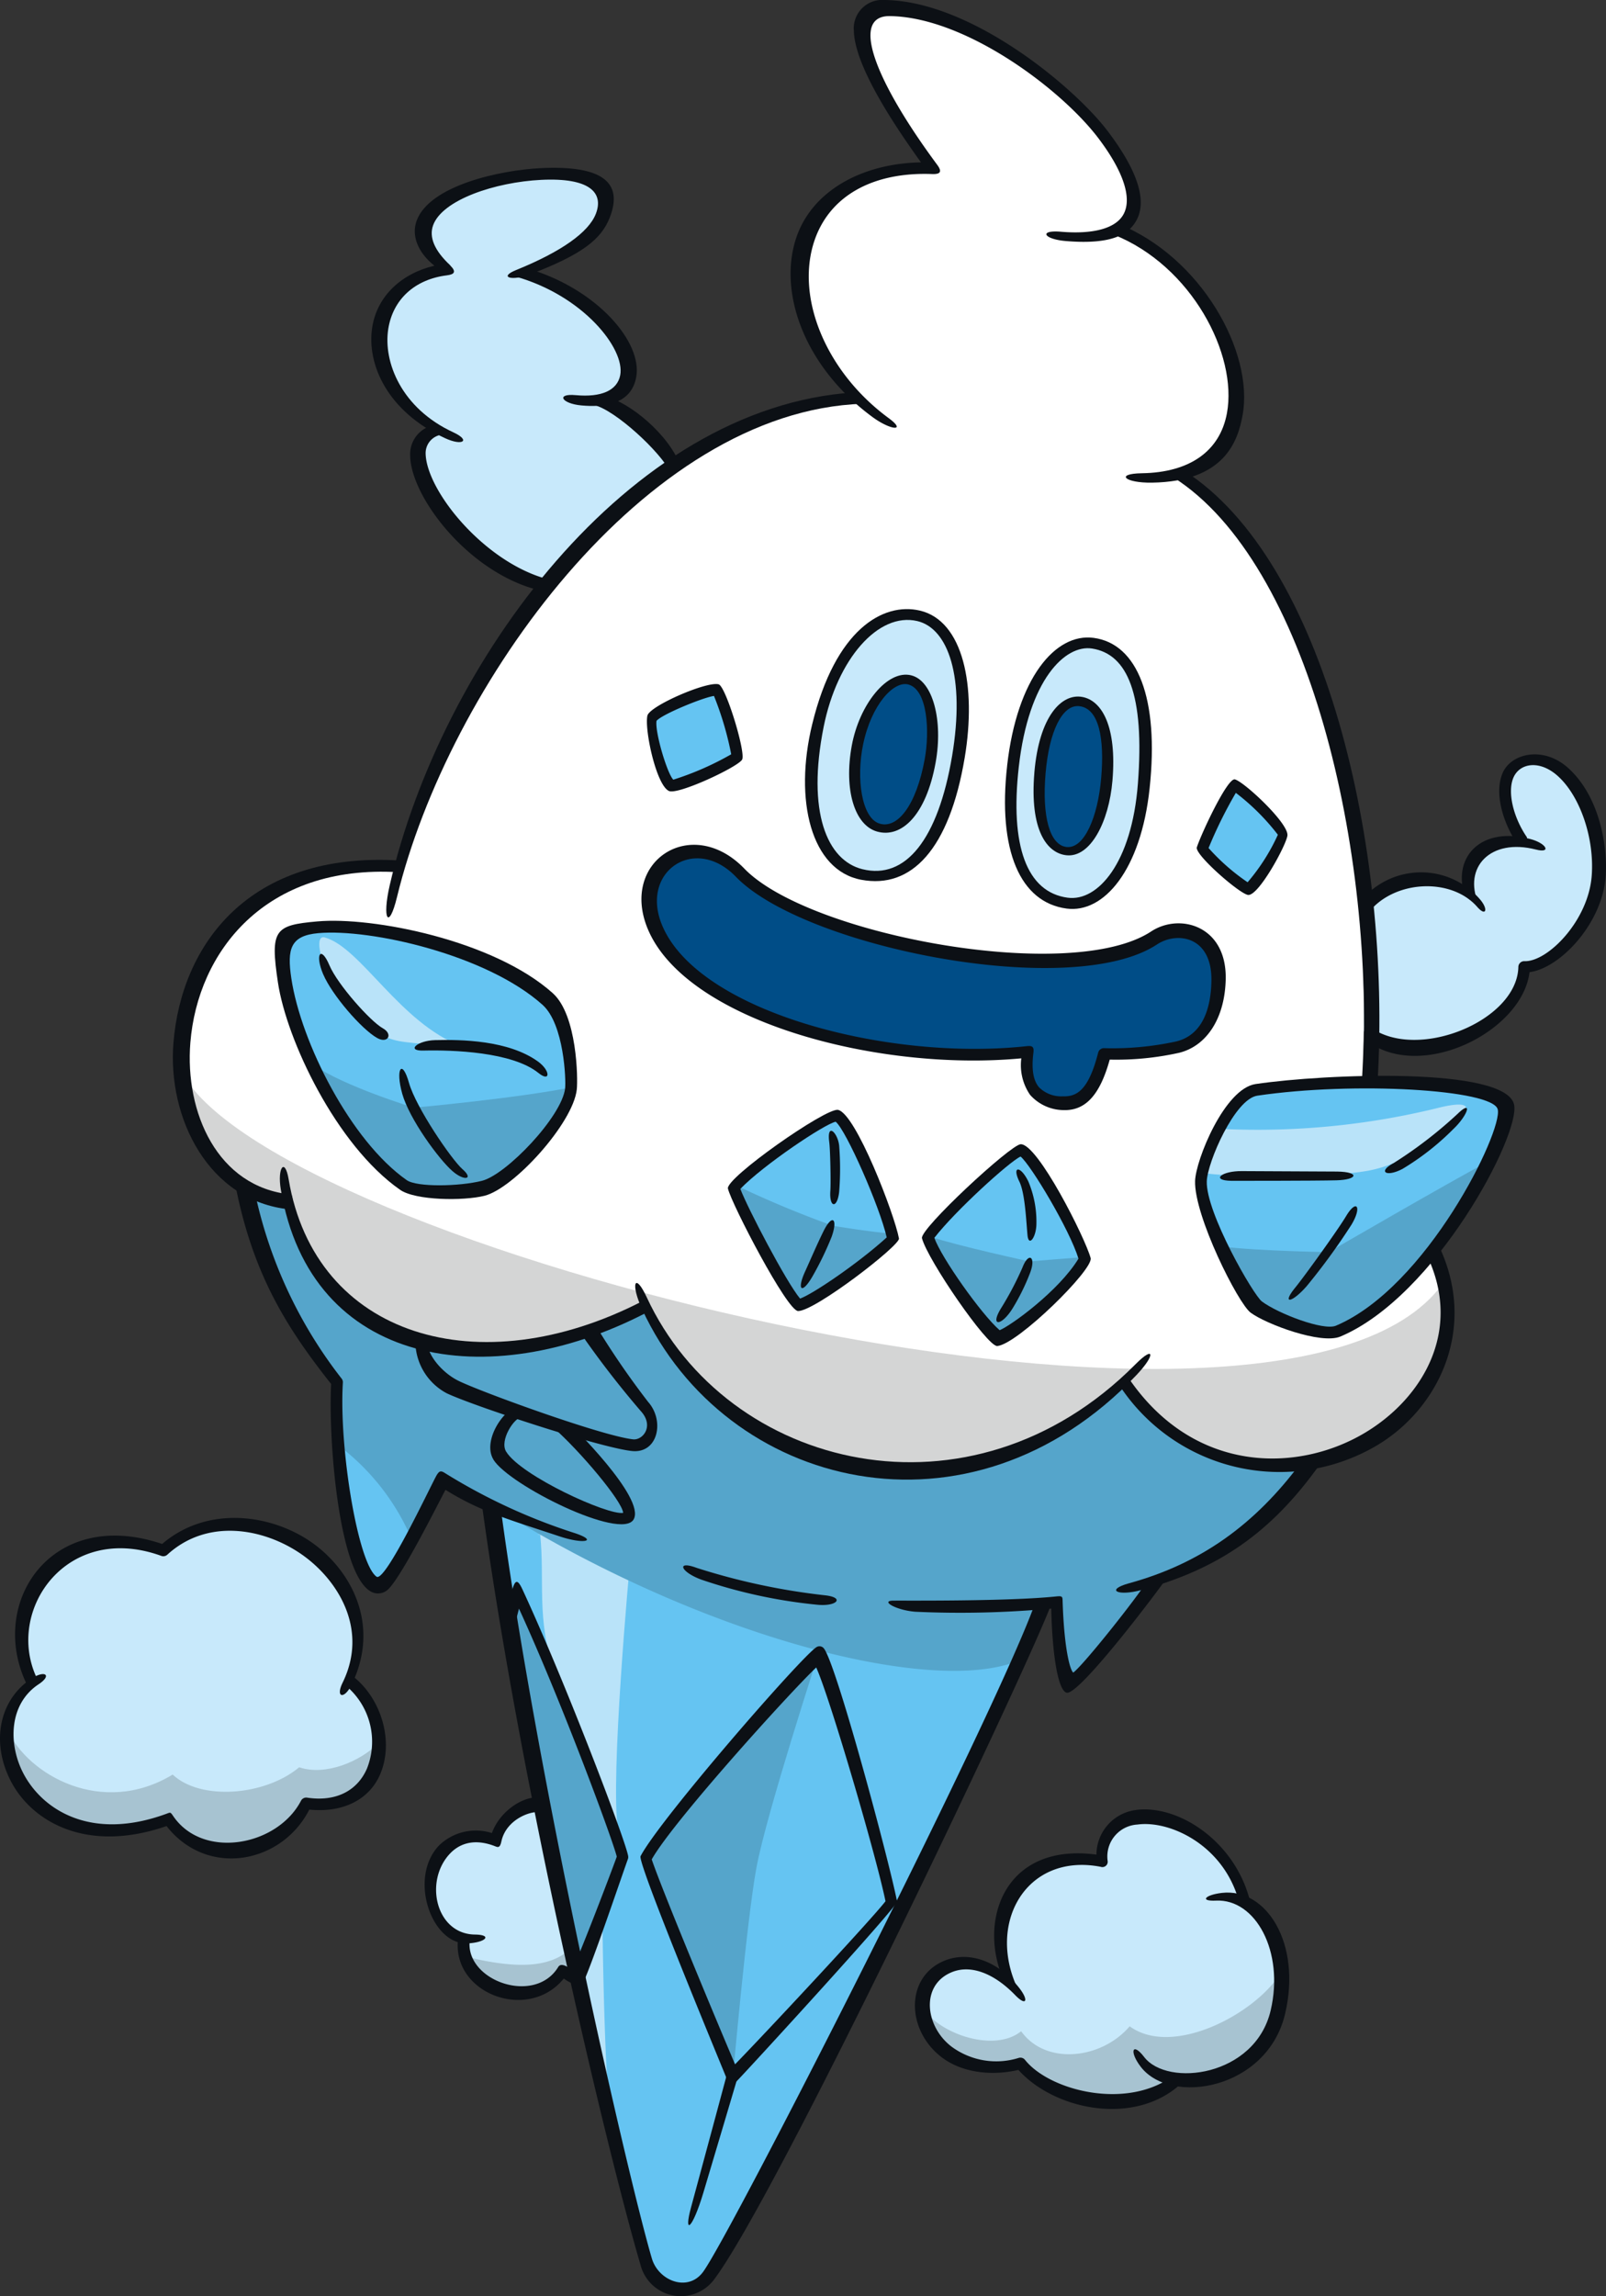<svg xmlns="http://www.w3.org/2000/svg" xmlns:xlink="http://www.w3.org/1999/xlink" width="191.415" height="273.515" viewBox="0 0 191.415 273.515">
  <rect x="0" y="0" width="191.415" height="273.515" fill="#333333" stroke="none"/>
  <defs>
    <clipPath id="clip-path">
      <rect id="Rectangle_16240" data-name="Rectangle 16240" width="191.415" height="273.515" fill="none"/>
    </clipPath>
  </defs>
  <g id="Group_988" data-name="Group 988" transform="translate(0)">
    <g id="Group_623" data-name="Group 623" transform="translate(0)" clip-path="url(#clip-path)">
      <path id="Path_4990" data-name="Path 4990" d="M140.3,195.373c-19.175,17.123-46.942,11.067-57.022-9.1-18.051,9.057-38.075,5.71-42.689-12.787a14.136,14.136,0,0,1-4.634-1.382,54.84,54.84,0,0,0,10.6,23.1c-.52,8.478,2.056,26.1,5.526,23.688,2.107-1.466,5.226-9.534,6.964-12.278a58.184,58.184,0,0,0,6.2,3.436c4.577,33.654,15.345,80.2,18.145,89.72,1.265,4.3,5.4,4.44,7.335,1.832,3.2-4.316,34.975-66.46,39.74-80.019.627-.052,1.252-.1,1.869-.169.1,2.977.556,10.307,2.389,8.932,1.344-1.009,7.482-8.808,9.194-11.394,6.789-2.389,12.912-6.654,18.4-14.2-7.317,1.331-15.684-1.051-22.016-9.382" transform="translate(-6.384 -30.557)" fill="#65c4f2"/>
      <path id="Path_4991" data-name="Path 4991" d="M175.3,149.442l-8.338-20.818c.808-13.381.658-57.1-21.753-71.956,12.234-3.856,6.391-23.32-7.419-29.139,2.893-1.837,2.389-5.853-1.7-11.241C131.849,10.706,120.319,1.6,110.694,1.476c-5.931-.08-2.4,8.746,5.061,18.818-17.279-.645-19.7,16.388-8.993,27.4-26.256,1.457-47.272,31.936-54.5,55.625C19.91,101,20.047,140.844,38.832,143.188c4.613,18.5,24.637,21.845,42.689,12.787,10.079,20.168,37.847,26.225,57.022,9.1,16.535,21.423,46.022,4.008,36.752-15.636" transform="translate(-4.624 -0.262)" fill="#fff"/>
      <path id="Path_4992" data-name="Path 4992" d="M81.483,52.088C88.256,50.559,83.4,40.371,72.31,36.98c6.272-2.642,10.92-6.057,9.019-10-2.216-4.591-28.776-.141-18.336,9.591-9.707,1.2-10.385,13.418-1.218,19.07-6.956,2.254,4.056,16.694,14,18.688A80.136,80.136,0,0,1,90.413,60.384c-1.682-3.085-5.1-6.979-8.93-8.3" transform="translate(-9.817 -4.468)" fill="#c8e9fb"/>
      <path id="Path_4993" data-name="Path 4993" d="M217.231,110.029c-3.986.643-3.148,6.166-.846,9.7-5.082-.466-7.033,3.245-6.535,5.932a9.748,9.748,0,0,0-12.755,2.377c.39,4.847.534,9.669.447,14.308,6.438,4.75,18.958.162,19.125-7.636,3.342.134,8.348-5.293,8.745-10.861.512-7.173-3.809-14.528-8.181-13.823" transform="translate(-34.995 -19.528)" fill="#c8e9fb"/>
      <path id="Path_4994" data-name="Path 4994" d="M72.429,142.988c-8.359-7.479-28.051-10.782-30.6-7.513-2.932,3.757,4.123,22.907,13.561,29.5,1.532,1.071,6.964.825,9.529.184,3.125-.781,10.024-7.833,10.445-11.636.156-1.409-.34-8.218-2.932-10.538" transform="translate(-7.307 -23.83)" fill="#65c4f2"/>
      <path id="Path_4995" data-name="Path 4995" d="M104.959,125.852c-5.545-5.733-12.852-.687-9.987,6.414,4.215,10.445,26.571,16.868,44.254,14.944-.458,3.665.587,5.839,4.188,5.978,2.382.092,3.8-1.445,4.9-5.732a36.712,36.712,0,0,0,8.812-.826c3.269-.817,4.638-3.91,4.7-7.885.1-5.843-4.762-6.776-7.579-4.922-9.886,6.509-41.232.367-49.3-7.971" transform="translate(-16.748 -21.904)" fill="#004d87"/>
      <path id="Path_4996" data-name="Path 4996" d="M180.659,157.659c-3.193.473-6.545,8.377-6.622,10.878-.118,3.9,5.586,13.954,6.858,14.9,1.841,1.363,7.576,3.778,9.5,2.965,4.123-1.74,7.685-4.9,11.178-9.437,5.028-6.536,9.037-14.968,8.521-17.134-.825-3.468-19.75-3.6-29.435-2.168" transform="translate(-30.9 -27.84)" fill="#65c4f2"/>
      <path id="Path_4997" data-name="Path 4997" d="M80.794,192.919a73.892,73.892,0,0,0,6.857,8.867c2.128,1.774.828,4.847-1.419,4.611-3.764-.4-17.866-5.527-20.926-6.976-2.245-1.064-4.374-3.546-4.256-5.556,6.08,1.544,16.549,1.363,19.745-.946" transform="translate(-10.839 -34.253)" fill="#65c4f2"/>
      <path id="Path_4998" data-name="Path 4998" d="M79.313,205.97l-4.36-1.515c-1.33-.037-3.575,3.235-2.4,5.135,1.965,3.184,14.255,8.947,15.185,7.353.827-1.42-5.5-8.424-8.424-10.973" transform="translate(-12.823 -36.301)" fill="#65c4f2"/>
      <path id="Path_4999" data-name="Path 4999" d="M118.626,161.581c1.341.248,6.081,11.291,6.708,14.758-3.476,3.226-10.148,7.818-11.33,7.818-1.59-1.457-7.288-12.391-7.686-14.047,2.582-2.86,11.205-8.732,12.308-8.529" transform="translate(-18.877 -28.688)" fill="#65c4f2"/>
      <path id="Path_5000" data-name="Path 5000" d="M145.552,166.57c1.066-.045,6.71,9.609,7.632,13.04-2.385,4.175-9.169,9.108-10.336,9.211-2.253-1.723-7.818-9.607-8.414-11.926,2.3-3.1,10.008-10.277,11.118-10.324" transform="translate(-23.869 -29.575)" fill="#65c4f2"/>
      <path id="Path_5001" data-name="Path 5001" d="M102.192,99.928c-.861-.265-7.679,2.5-7.885,3.444-.331,1.525,1.392,7.488,2.452,7.951.61.268,7.451-2.8,7.818-3.444.266-.465-1.874-7.794-2.385-7.951" transform="translate(-16.737 -17.739)" fill="#65c4f2"/>
      <path id="Path_5002" data-name="Path 5002" d="M177.94,113.707c1.258.331,6.124,5.227,6.029,5.9-.2,1.391-3.777,6.492-4.24,6.492-.6,0-5.712-4.26-5.5-4.9a55.5,55.5,0,0,1,3.711-7.487" transform="translate(-30.934 -20.189)" fill="#65c4f2"/>
      <path id="Path_5003" data-name="Path 5003" d="M118.355,102.194c-2.193,9.588.02,16.85,5.167,17.817,5.585,1.049,9.823-3.319,11.63-14.075,1.785-10.629-1.411-16.058-4.808-16.853-5.148-1.2-9.9,3.971-11.989,13.111" transform="translate(-20.864 -15.786)" fill="#c8e9fb"/>
      <path id="Path_5004" data-name="Path 5004" d="M124.164,106.389c-1.065,5.842.67,9.41,2.712,9.782,2.781.507,5.019-2.9,5.986-8.2.9-4.956-.2-9.35-2.595-9.786-2.188-.4-5.2,3.24-6.1,8.2" transform="translate(-21.988 -17.428)" fill="#004d87"/>
      <path id="Path_5005" data-name="Path 5005" d="M155.786,93.076c-3.9-.516-7.859,4.225-9.044,14.709-1.152,10.172,1.462,15.688,6.561,16.362,4.7.618,8.338-5.219,9.027-14.242.749-9.793-1.564-16.172-6.543-16.83" transform="translate(-26.007 -16.519)" fill="#c8e9fb"/>
      <path id="Path_5006" data-name="Path 5006" d="M155.44,101.463c-2.807-.3-4.361,4.032-4.749,8.628-.452,5.342.673,9.2,3.218,9.48,2.193.243,4.254-2.746,4.751-8.631.559-6.613-1.15-9.256-3.22-9.477" transform="translate(-26.738 -18.012)" fill="#004d87"/>
      <path id="Path_5007" data-name="Path 5007" d="M76.064,261.744c-1.419-.591-5.2.591-5.911,3.9-8.243-3.007-10.6,10.142-3.831,11.773-.606,6.224,8.784,8.744,11.87,3.715a4.178,4.178,0,0,0,2.128,1.183Z" transform="translate(-11.074 -46.447)" fill="#c8e9fb"/>
      <path id="Path_5008" data-name="Path 5008" d="M41.944,239.305C47.15,227,29.311,215.059,19.67,223.887,7.452,219.464-.413,230.906,3.918,239.631c-7.212,5.713-.075,22.308,16.343,16.3,3.783,5.556,13.36,4.019,16.433-1.892,8.271,1.257,11.621-9.217,5.25-14.728" transform="translate(-0.198 -39.21)" fill="#c8e9fb"/>
      <path id="Path_5009" data-name="Path 5009" d="M172.187,273.43c-2.661-10.918-17.471-13.6-17.118-4.994-9.138-1.758-14.265,7.01-11.248,14.187-5.417-4.286-10.054-.841-10.033,3.192.023,3.988,4.942,8.54,11.587,6.738,3.18,4,12.926,6.244,18.728,1.822,4.5.455,10.392-2.087,11.775-7.97,1.414-6.007-.541-10.955-3.69-12.976" transform="translate(-23.754 -46.755)" fill="#c8e9fb"/>
      <path id="Path_5010" data-name="Path 5010" d="M102.112,99.818c-.861-.265-7.679,2.5-7.885,3.445-.331,1.524,1.392,7.487,2.453,7.95.609.268,7.451-2.8,7.817-3.444.266-.464-1.874-7.794-2.385-7.951" transform="translate(-16.723 -17.72)" fill="#65c4f2"/>
      <path id="Path_5011" data-name="Path 5011" d="M177.861,113.6c1.258.331,6.124,5.227,6.029,5.9-.2,1.391-3.777,6.492-4.24,6.492-.6,0-5.712-4.26-5.5-4.9a55.453,55.453,0,0,1,3.711-7.488" transform="translate(-30.919 -20.17)" fill="#65c4f2"/>
      <path id="Path_5012" data-name="Path 5012" d="M46.927,135.768c-2.326-.652,1.761,11.01,8.84,12.342,2.161.406,6.341.475,7.437.612-7.339-2.768-11.958-11.741-16.277-12.954" transform="translate(-8.216 -24.101)" fill="#b9e3f9"/>
      <path id="Path_5013" data-name="Path 5013" d="M204.169,162.232c-2.993,2.62-6.567,5.01-10.465,5.66-5.757.959-17.271.706-20.013.158,1.028-2.276,1.748-5.257,3.084-5.154a90.244,90.244,0,0,0,25.255-2.467c3.305-.85,4.905-.618,2.138,1.8" transform="translate(-30.839 -28.405)" fill="#b9e3f9"/>
      <path id="Path_5014" data-name="Path 5014" d="M78.2,222.185c.574,5.319-.461,10.235,1.656,16.159,2.782,4.786,6.232,16.625,7.608,18.916-.9-6.1,1.285-30.183,1.62-33.557-5.612-.007-9.572-1.5-11.23-1.466" transform="translate(-13.824 -39.45)" fill="#b9e3f9"/>
      <path id="Path_5015" data-name="Path 5015" d="M86.642,277.775c0,4.112.308,20.356,1.028,24.673a101.379,101.379,0,0,1-4.112-18.2h0Z" transform="translate(-14.828 -49.32)" fill="#b9e3f9"/>
      <path id="Path_5016" data-name="Path 5016" d="M140.3,195.373c-19.175,17.123-46.942,11.067-57.022-9.1-18.051,9.057-38.075,5.71-42.689-12.787a14.136,14.136,0,0,1-4.634-1.382,54.84,54.84,0,0,0,10.6,23.1,56.818,56.818,0,0,0,.147,7.508,27.485,27.485,0,0,1,8.711,11.094c1.362-2.7,2.7-5.716,3.631-7.192a58.184,58.184,0,0,0,6.2,3.436c23.948,15.033,50.585,22.109,61.509,18.686,1.851-4.083,2.967-5.036,3.711-7.153.627-.052,1.252-.1,1.869-.169.1,2.977.556,10.307,2.389,8.932,1.344-1.009,7.482-8.808,9.194-11.394,6.789-2.389,12.912-6.654,18.4-14.2-7.317,1.331-15.684-1.051-22.016-9.382" transform="translate(-6.384 -30.557)" fill="#55a5cb"/>
      <path id="Path_5017" data-name="Path 5017" d="M26.171,154.914c.72,7.758,5.232,14.589,12.683,15.519,4.614,18.5,24.638,21.845,42.689,12.787,10.08,20.167,37.847,26.225,57.022,9.1,14.952,20.038,42.658,5.987,37.513-11.231C155.5,206.224,35.962,175.747,26.171,154.914" transform="translate(-4.647 -27.505)" fill="#d4d5d5"/>
      <path id="Path_5018" data-name="Path 5018" d="M57.4,159.327s-8.367-2.549-12.012-5.121c2.592,5.617,6.42,11.292,10.754,14.321,1.531,1.071,6.963.825,9.529.184,2.972-.743,9.969-8.011,10.949-11.908-6.23,1.334-19.22,2.524-19.22,2.524" transform="translate(-8.058 -27.38)" fill="#55a5cb"/>
      <path id="Path_5019" data-name="Path 5019" d="M189.8,178.984s-8.389-.123-12.775-.672c1.337,2.477,3.866,6.72,4.4,7.115,1.842,1.363,7.576,3.778,9.5,2.965,7.3-3.081,14.793-12.685,18.175-20.361-5.172,2.747-19.3,10.953-19.3,10.953" transform="translate(-31.431 -29.834)" fill="#55a5cb"/>
      <path id="Path_5020" data-name="Path 5020" d="M80.794,192.919a73.892,73.892,0,0,0,6.857,8.867c2.128,1.774.828,4.847-1.419,4.611-3.764-.4-17.866-5.527-20.926-6.976-2.245-1.064-4.374-3.546-4.256-5.556,6.08,1.544,16.549,1.363,19.745-.946" transform="translate(-10.839 -34.253)" fill="#55a5cb"/>
      <path id="Path_5021" data-name="Path 5021" d="M79.313,205.97l-4.36-1.515c-1.33-.037-3.575,3.235-2.4,5.135,1.965,3.184,14.255,8.947,15.185,7.353.827-1.42-5.5-8.424-8.424-10.973" transform="translate(-12.823 -36.301)" fill="#55a5cb"/>
      <path id="Path_5022" data-name="Path 5022" d="M125.55,177.425c-2.467-.137-7.4-.96-7.4-.96a122.907,122.907,0,0,1-11.789-4.935c1.051,2.717,6.182,13.044,7.652,14.394,1.133,0,8.249-4.8,11.539-8.5" transform="translate(-18.884 -30.456)" fill="#55a5cb"/>
      <path id="Path_5023" data-name="Path 5023" d="M142.865,191.032c.994-.088,7.625-5.884,10.577-9.535-1.918.137-6.853.549-6.853.549s-8.446-1.816-12.064-3.016c1.527,3.108,6.382,10.506,8.34,12" transform="translate(-23.885 -31.787)" fill="#55a5cb"/>
      <path id="Path_5024" data-name="Path 5024" d="M102.192,99.928c-.861-.265-7.679,2.5-7.885,3.444-.331,1.525,1.392,7.488,2.452,7.951.61.268,7.451-2.8,7.818-3.444.266-.465-1.874-7.794-2.385-7.951" transform="translate(-16.737 -17.739)" fill="#65c4f2"/>
      <path id="Path_5025" data-name="Path 5025" d="M177.94,113.707c1.258.331,6.124,5.227,6.029,5.9-.2,1.391-3.777,6.492-4.24,6.492-.6,0-5.712-4.26-5.5-4.9a55.5,55.5,0,0,1,3.711-7.487" transform="translate(-30.934 -20.189)" fill="#65c4f2"/>
      <path id="Path_5026" data-name="Path 5026" d="M67.407,283.075c1.376,4.643,8.965,6.061,11.68,1.637a4.178,4.178,0,0,0,2.128,1.183l-.856-4.139c-2.344,2.584-6.263,2.976-12.951,1.32" transform="translate(-11.968 -50.026)" fill="#a7c3d1"/>
      <path id="Path_5027" data-name="Path 5027" d="M35.857,255.015c-4.1,3.416-11.747,4-15.079.869-8.427,5.1-17.246,0-19.65-5.246C.8,257.449,7.9,265.746,20.262,261.217c3.784,5.556,13.36,4.019,16.434-1.892,5.1.775,8.32-2.906,8.556-7.134-2.133,2.125-6.248,3.889-9.395,2.824" transform="translate(-0.198 -44.501)" fill="#a7c3d1"/>
      <path id="Path_5028" data-name="Path 5028" d="M158.4,292.127c-3.332,3.92-9.994,4.7-12.934.588-3.136,2.548-9.6.391-11.652-2.678.195,3.932,5.044,8.29,11.569,6.52,3.179,4,12.926,6.244,18.727,1.822a11.559,11.559,0,0,0,12.224-12.495c-3.092,4.84-12.839,9.966-17.934,6.242" transform="translate(-23.758 -50.76)" fill="#a7c3d1"/>
      <path id="Path_5029" data-name="Path 5029" d="M74.319,230.857,87.478,261.7,81.721,276.64s-8.225-38.93-8.362-42.631Z" transform="translate(-13.025 -40.989)" fill="#55a5cb"/>
      <path id="Path_5030" data-name="Path 5030" d="M114.21,239.275s-6.278,19.277-7.456,25.653-2.824,25.133-2.824,25.133L93.443,263.537Z" transform="translate(-16.591 -42.484)" fill="#55a5cb"/>
      <path id="Path_5031" data-name="Path 5031" d="M111.73,56.839c-26.992,1.754-49.248,32.247-55.338,58.687-.947,4.113-.106,5.429.865,1.418,6.089-25.04,29.506-57.9,55.514-58.756.385-.013-.711-1.371-1.041-1.35" transform="translate(-9.939 -10.092)" fill="#0c1015"/>
      <path id="Path_5032" data-name="Path 5032" d="M170.056,68.97C186.1,79.146,194.2,113.431,192.55,140.832c-.024.386,1.8.609,1.819.224,1.692-28-6.279-62.253-23.08-72.907-.326-.206-1.561.615-1.234.822" transform="translate(-30.184 -12.094)" fill="#0c1015"/>
      <path id="Path_5033" data-name="Path 5033" d="M122.11,3.548c0,4.332,5.176,11.86,8,15.792-7,.13-12.9,3.354-14.821,8.854-2.273,6.511.853,15.462,9.047,21.486,2.2,1.613,4.106,1.73,1.911.116-7.472-5.494-11.17-14.424-8.8-21.233,1.829-5.241,6.93-8.1,14-7.831,1.052.039,1.17-.33.587-1.115-7.383-9.972-10.429-17.768-5.631-17.7,8.985.119,20.392,8.67,24.841,14.534,2.99,3.94,4.057,7.164,3,9.081-.914,1.663-3.565,2.4-7.465,2.071-2.653-.221-2.072.883.581,1.108,5.746.482,7.585-.928,8.43-2.467,1.355-2.464-.043-6.169-3.435-10.638C148.418,10.41,136.148.138,125.8,0a3.4,3.4,0,0,0-3.7,3.548" transform="translate(-20.341 0)" fill="#0c1015"/>
      <path id="Path_5034" data-name="Path 5034" d="M161.385,33.711c9.276,3.7,14.77,14.278,13.484,21.257-.834,4.527-4.432,7.068-10.133,7.157-3.245.05-2.047,1.171,1.2,1.121,8.688-.135,10.235-4.977,10.795-8.019,1.384-7.511-4.94-18.867-14.825-22.815-.359-.143-.878,1.156-.519,1.3" transform="translate(-28.633 -5.753)" fill="#0c1015"/>
      <path id="Path_5035" data-name="Path 5035" d="M62.449,61.531a3.531,3.531,0,0,0-3.006,3.7c.094,5.1,7.484,14.578,16.243,16.192.38.07,1.526-1.207,1.146-1.278-7.9-1.455-15.462-10.549-15.548-15.208a2.217,2.217,0,0,1,1.859-2.225c.377-.083-.311-1.223-.695-1.181" transform="translate(-10.554 -10.925)" fill="#0c1015"/>
      <path id="Path_5036" data-name="Path 5036" d="M86.115,58.433c2.529.632,7.835,5.524,9.076,8,.08.16,1.312-.457,1.252-.625-1.384-3.843-6.065-7.7-9.146-8.47-.375-.093-1.557,1-1.182,1.092" transform="translate(-15.277 -10.18)" fill="#0c1015"/>
      <path id="Path_5037" data-name="Path 5037" d="M74.618,39.829C82.74,42.091,87.767,48.455,87.16,51.6c-.352,1.815-2.236,2.658-5.307,2.375-2.379-.218-1.7,1.008.681,1.226,5.436.5,6.292-2.121,6.528-3.341.8-4.146-4.591-10.482-12.856-12.951-.37-.111-1.961.819-1.588.923" transform="translate(-13.239 -6.906)" fill="#0c1015"/>
      <path id="Path_5038" data-name="Path 5038" d="M73.974,24.345c-4.831.24-13.227,2.065-14.761,6.261-.622,1.7.051,3.7,2.112,5.361-3.851.9-6.819,3.568-7.407,7.336-.69,4.42,1.825,10.044,8.688,13.21,2.1.97,3.083.271.98-.7-6.2-2.863-8.371-8.383-7.759-12.3.552-3.536,3.164-5.927,6.988-6.4.941-.115,1.132-.449.4-1.179,0-.007,0-.02-.01-.025-1.866-1.74-2.548-3.344-2.027-4.769,1.109-3.035,7.412-5.128,12.866-5.4,5.8-.288,7.494,1.53,6.527,4.04-.855,2.213-4.14,4.528-9.5,6.7-2.17.878-.473,1.341,1.712.5,6.168-2.365,8.447-4.165,9.458-6.785,1.59-4.114-.829-6.219-8.267-5.85" transform="translate(-9.554 -4.315)" fill="#0c1015"/>
      <path id="Path_5039" data-name="Path 5039" d="M25.119,146.327c-.728,8.993,4.2,18.859,13.825,19.842.384.04.515-1.739.13-1.778-8.727-.892-12.611-9.775-11.938-18.09.873-10.788,8.882-21.246,24.8-20.293.386.023.47-1.373.084-1.4-17.98-1.077-25.961,10.1-26.9,21.715" transform="translate(-4.447 -22.112)" fill="#0c1015"/>
      <path id="Path_5040" data-name="Path 5040" d="M40.668,171.7c3.559,21.2,24.781,24.363,43.452,14.736.343-.177,0-1.616-.342-1.439C64.313,195.036,44.753,189.263,41.6,170.47c-.441-2.612-1.369-1.381-.931,1.231" transform="translate(-7.2 -30.01)" fill="#0c1015"/>
      <path id="Path_5041" data-name="Path 5041" d="M92.887,188.974c9.956,21.452,39.066,28.683,58.908,7.813,2.258-2.374,2.19-3.611-.117-1.284-19.627,19.77-48.7,12.607-58.252-7.983-1.429-3.069-1.96-1.62-.539,1.453" transform="translate(-16.344 -32.993)" fill="#0c1015"/>
      <path id="Path_5042" data-name="Path 5042" d="M198.87,181.48c4.4,9.064-.591,17.21-7.487,21.262-7.994,4.7-20.118,4.727-27.845-6.311-.221-.317-1.367.486-1.146.8a22.813,22.813,0,0,0,30.466,6.987c7.45-4.378,12.191-14.086,7.4-23.954-.169-.347-1.559.868-1.391,1.215" transform="translate(-28.828 -31.996)" fill="#0c1015"/>
      <path id="Path_5043" data-name="Path 5043" d="M183.849,211.691c-5.574,7.547-12.129,12.155-20.555,14.467-2.874.793-1.383,1.588,1.491.8,9.051-2.483,15.385-6.705,21.281-15.01.224-.314-2.022-.521-2.217-.257" transform="translate(-28.718 -37.565)" fill="#0c1015"/>
      <path id="Path_5044" data-name="Path 5044" d="M159.767,228.63c-1.306,2.144-7.717,10.212-8.985,11.166-.368-.232-1.082-2.712-1.27-8.395-.021-.632.029-.756-.771-.673-5.753.6-17.847.483-19.432.5s.4,1.163,2.677,1.325a117.556,117.556,0,0,0,16.167-.382c.132,5.807.852,9.765,1.829,10.022,1.5.393,11.328-12.716,11.72-13.366.2-.331-1.734-.525-1.934-.195" transform="translate(-22.858 -40.564)" fill="#0c1015"/>
      <path id="Path_5045" data-name="Path 5045" d="M101.165,228.414a61.1,61.1,0,0,0,13.724,2.982c2.393.275,3.452-.833,1.06-1.109a78.4,78.4,0,0,1-15.32-3.267c-2.485-.926-1.952.476.535,1.393" transform="translate(-17.58 -40.254)" fill="#0c1015"/>
      <path id="Path_5046" data-name="Path 5046" d="M34.192,172.027c2.125,10.554,6.162,16.807,11.345,23.374-.345,6.541.88,22.554,4.727,24.716a1.719,1.719,0,0,0,1.9-.115c1.514-1.054,6.466-11.036,7.006-11.993,4.26,2.652,7.775,3.6,13.622,5.551,2.823.94,4.641.57,1.826-.385a69.391,69.391,0,0,1-15.511-7.163c-.489-.313-.668-.262-.969.215-.5.781-6.13,12.885-7.191,12.123-2.22-1.594-4.487-15.336-4.01-23.116a.691.691,0,0,0-.151-.479A54.293,54.293,0,0,1,36.4,172.326c-.058-.261-2.218-.347-2.209-.3m11.352,23.121c0,.013,0,.03,0,.044s0-.029,0-.044" transform="translate(-6.071 -30.542)" fill="#0c1015"/>
      <path id="Path_5047" data-name="Path 5047" d="M69.7,216.851c4.529,33.826,14.973,77.681,19.016,91.425a4.958,4.958,0,0,0,8.841,1.645c7.816-10.538,38.342-74.973,40.2-80.6.122-.368-1.967.017-2.084.337-5.056,13.83-36.264,75.089-39.507,79.462-1.814,2.445-5.32,1.049-6.1-1.614C87.3,298.127,76.512,251.413,72.024,217.9c-.051-.382-2.379-1.433-2.328-1.049" transform="translate(-12.375 -38.488)" fill="#0c1015"/>
      <path id="Path_5048" data-name="Path 5048" d="M196.873,130.094c-.224.314.77,1.615.994,1.3,2.94-4.118,9.977-4.559,13.15-.933,1.055,1.208,1.357.275.3-.932a9.273,9.273,0,0,0-14.445.565" transform="translate(-34.949 -22.432)" fill="#0c1015"/>
      <path id="Path_5049" data-name="Path 5049" d="M214.217,111.475c-1.067,2.476.142,6.094,1.717,8.41.217.32,1.374-.467,1.156-.787-1.644-2.416-2.312-5.39-1.588-7.07.759-1.763,3.165-2.138,5.336-.151,2.635,2.411,4.319,7.372,4,11.8-.386,5.417-5.284,10.322-8.02,10.212a.7.7,0,0,0-.727.683c-.137,6.508-12.284,11.35-17.772,7.08-.305-.237-.707,1.418-.4,1.656,6.512,5.065,18.661-1.049,19.5-8.108,3.636-.466,8.674-5.771,9.078-11.425.25-3.543-.7-9.45-4.421-12.851-2.977-2.725-6.848-1.8-7.862.554m2.549,23.808h0" transform="translate(-35.122 -19.398)" fill="#0c1015"/>
      <path id="Path_5050" data-name="Path 5050" d="M212.126,127.993c.109.371,1.852,1.523,1.7,1.167-1.851-4.37,1.443-7.849,6.837-6.469,1.9.488,1.281-.731-.617-1.241-5.781-1.552-9.253,1.978-7.921,6.543" transform="translate(-37.613 -21.498)" fill="#0c1015"/>
      <path id="Path_5051" data-name="Path 5051" d="M74.038,230.156l-.762,2.935c-.093.358,1.2.726,1.289.368,0,0,.159-.609.3-1.163,5.2,11.328,11.265,27.825,11.656,29.546-.875,2.413-4.248,11.221-5.229,13.3-.043.091,1.109,1.942,1.267,1.608,1.037-2.2,4.477-12.369,5.29-14.632a.656.656,0,0,0,.034-.313c-.215-1.653-7.492-20.784-12.591-31.767-.537-1.158-.869-1.351-1.256.123" transform="translate(-13.009 -40.679)" fill="#0c1015"/>
      <path id="Path_5052" data-name="Path 5052" d="M113.807,238.531c-1.73,1.036-18.7,20.531-20.98,24.908-.429.821,10.888,27.92,10.324,26.649-.089-.2.913.367,1.072.215.674-.634,19.285-20.908,19.176-21.459-.914-4.736-7.363-28.8-8.774-30.213a.669.669,0,0,0-.818-.1m-.043,2.429c1.651,3.669,7.161,22.487,8.257,27.847-1.752,2.265-14.621,16.034-17.931,19.425-1.81-4.235-8.545-20.347-9.933-24.409,2.537-4.517,16.545-19.976,19.607-22.863" transform="translate(-16.48 -42.335)" fill="#0c1015"/>
      <path id="Path_5053" data-name="Path 5053" d="M104.448,299.94s-3.136,11.675-4.378,16.227c-.9,3.29.116,2.76,1.48-1.786,1.234-4.112,4.192-14.093,4.192-14.093.1-.357-1.2-.706-1.295-.349" transform="translate(-17.707 -53.229)" fill="#0c1015"/>
      <path id="Path_5054" data-name="Path 5054" d="M72.957,141.985c-7.048-6.306-21.458-9.142-28.074-8.549-5.064.452-5.638.951-4.688,7.275,1.025,6.829,6.936,19.365,14.554,24.69,1.839,1.285,7.551,1.343,10.066.715,3.493-.873,10.558-8.639,11-12.664.142-1.282.047-8.863-2.861-11.466M74.428,153.3c-.373,3.365-6.995,10.3-9.92,11.035-2.725.681-7.747.768-8.958-.079-6.682-4.67-12.615-16.417-13.758-24.038-.525-3.5-.112-5.088,3.214-5.386,6.22-.555,20.049,2.563,26.718,8.53,2.6,2.324,2.808,9.026,2.7,9.939" transform="translate(-7.069 -23.678)" fill="#0c1015"/>
      <path id="Path_5055" data-name="Path 5055" d="M46.731,140.58c1.035,2.448,4.561,6.547,6.446,7.6,1.267.7,1.919-.468.651-1.172-1.476-.821-5.388-5.212-6.352-7.491-1.02-2.411-1.766-1.342-.746,1.068" transform="translate(-8.211 -24.529)" fill="#0c1015"/>
      <path id="Path_5056" data-name="Path 5056" d="M58.211,157.76c.853,3.031,4.357,7.8,5.983,9.22,1.4,1.23,2.6,1,1.2-.225-1.306-1.144-5.553-7.369-6.367-10.26-.835-2.959-1.645-1.7-.814,1.264" transform="translate(-10.274 -27.487)" fill="#0c1015"/>
      <path id="Path_5057" data-name="Path 5057" d="M62.53,150.641c-2.122.051-3.5,1.3-1.382,1.244,3.473-.086,10.575.155,13.695,2.667,1.443,1.164,1.452-.276-.052-1.361-3.531-2.55-9.163-2.628-12.261-2.55" transform="translate(-10.669 -26.744)" fill="#0c1015"/>
      <path id="Path_5058" data-name="Path 5058" d="M93.665,132.265c4.416,10.942,27.146,17.16,44.567,15.527a6.256,6.256,0,0,0,1.044,4.347,5.406,5.406,0,0,0,3.942,1.818c2.7.1,4.4-1.859,5.551-6.014a34.547,34.547,0,0,0,8.286-.815c3.3-.825,5.463-4.159,5.541-8.849.083-6.331-5.524-7.822-8.892-5.6-9.528,6.274-40.807.449-48.485-7.49-6.237-6.449-14.792-.95-11.554,7.079m1.712-.44c-2.556-6.334,3.972-10.7,8.836-5.666,8.152,8.43,40.024,14.757,50.182,8.069,2.427-1.6,6.584-.967,6.495,4.325-.046,2.828-.808,6.376-4.174,7.218a35.676,35.676,0,0,1-8.642.805.7.7,0,0,0-.678.526c-1.13,4.412-2.5,5.273-4.2,5.207a3.736,3.736,0,0,1-2.856-1.077c-.692-.815-.91-2.161-.665-4.116.086-.69-.117-.854-.769-.782-16.69,1.816-39.341-4.128-43.531-14.51" transform="translate(-16.505 -21.724)" fill="#0c1015"/>
      <path id="Path_5059" data-name="Path 5059" d="M180.406,156.792h0c-3.715.551-7.141,9.046-7.217,11.548-.126,4.138,5.114,14.57,6.627,15.691,1.824,1.349,8.377,3.819,10.7,2.837,11.365-4.8,21.525-24.134,20.687-27.653-1.07-4.5-22.506-3.65-30.8-2.422m28.858,3.022c.618,2.6-8.458,21.191-19.291,25.766-1.471.621-6.837-1.422-8.812-2.883-1.015-.752-6.687-10.579-6.575-14.314.07-2.277,3.337-9.808,6.025-10.206,11.481-1.7,28.084-.752,28.652,1.637" transform="translate(-30.75 -27.665)" fill="#0c1015"/>
      <path id="Path_5060" data-name="Path 5060" d="M209.451,161.09a51.5,51.5,0,0,1-7.707,5.943c-1.95,1.04-.873,1.722,1.077.682a31,31,0,0,0,6.032-4.729c1.721-1.628,2.322-3.522.6-1.9" transform="translate(-35.637 -28.492)" fill="#0c1015"/>
      <path id="Path_5061" data-name="Path 5061" d="M178.147,170.772s10.012.007,12.548-.062,2.786-1,.087-1.042l-11.328-.055c-2.493-.038-3.8,1.115-1.308,1.159" transform="translate(-31.393 -30.115)" fill="#0c1015"/>
      <path id="Path_5062" data-name="Path 5062" d="M193.6,175.879c-1.039,1.73-5,7.213-6.043,8.491-1.7,2.077-.425,1.875,1.341-.144a76.516,76.516,0,0,0,5.346-7.334c1.266-2.11.619-3.124-.644-1.013" transform="translate(-33.159 -31.021)" fill="#0c1015"/>
      <path id="Path_5063" data-name="Path 5063" d="M80.049,193.144a112.584,112.584,0,0,0,7,9.034c1.651,1.79.263,3.5-.9,3.379-3.586-.377-17.656-5.471-20.7-6.913-2.147-1.017-3.949-3.3-3.856-4.883.022-.386-1.374-.467-1.4-.082a7.035,7.035,0,0,0,3.74,6.393c3.181,1.506,18.279,6.477,22.068,6.876,3.114.327,3.93-3.6,1.939-5.843a98.373,98.373,0,0,1-6.147-8.941c-.2-.328-1.954.654-1.75.981" transform="translate(-10.687 -34.107)" fill="#0c1015"/>
      <path id="Path_5064" data-name="Path 5064" d="M71.423,210.02c1.877,3.042,15.22,9.675,16.708,7.125s-7.558-11.353-7.661-11.443c-.291-.254-2.163.273-2,.411,3.239,2.829,8.294,8.831,8.418,10.246-1.8.328-12.169-4.407-13.945-7.286-.838-1.359,1-4.09,1.787-4.07.386.011.424-1.387.039-1.4-1.92-.053-4.756,4.122-3.341,6.414" transform="translate(-12.613 -36.151)" fill="#0c1015"/>
      <path id="Path_5065" data-name="Path 5065" d="M105.49,170.124c.447,1.863,7.057,14.584,8.366,14.584,2.031,0,12.166-7.83,12.018-8.642-.511-2.823-5.159-14.931-7.27-15.321-1.448-.266-13.417,8.122-13.115,9.38m12.846-7.965c1.24,1,5.262,10.147,6.079,13.778-3.477,3.152-8.933,6.824-10.329,7.283-1.652-1.972-6.274-10.82-7.117-13.065,2.717-2.819,10.033-7.733,11.367-8" transform="translate(-18.729 -28.539)" fill="#0c1015"/>
      <path id="Path_5066" data-name="Path 5066" d="M120.164,165.147c.119.9.2,4.765.128,5.808-.137,2.029.828,2.112,1.053.09a35.215,35.215,0,0,0,0-5.483c-.149-1.532-1.511-2.894-1.18-.415" transform="translate(-21.326 -29.08)" fill="#0c1015"/>
      <path id="Path_5067" data-name="Path 5067" d="M118.765,178.022c-.747,1.5-1.774,3.889-2.185,4.78-1.032,2.236-.422,2.812.823.686a37.413,37.413,0,0,0,2.329-4.8c.754-2.125.088-2.784-.967-.668" transform="translate(-20.606 -31.378)" fill="#0c1015"/>
      <path id="Path_5068" data-name="Path 5068" d="M145.375,165.72h0c-1.2.05-12.051,10.1-11.765,11.2.656,2.553,7.8,12.949,8.977,12.84,2.418-.214,11.491-9.127,11.125-10.48-.638-2.375-6.312-13.643-8.337-13.557m-.011,1.466c1.218,1,5.83,8.675,6.9,12.162-2.322,3.826-8.036,7.974-9.4,8.523-2.175-1.888-6.946-8.636-7.78-11,2.536-3.266,8.991-9.114,10.279-9.684" transform="translate(-23.722 -29.424)" fill="#0c1015"/>
      <path id="Path_5069" data-name="Path 5069" d="M147.651,170.831c.676,1.4.811,4.712.966,6.372.137,1.471,1.062.245,1.062-1.394a12.354,12.354,0,0,0-.96-5c-.93-1.915-2-1.892-1.068.025" transform="translate(-26.152 -30.074)" fill="#0c1015"/>
      <path id="Path_5070" data-name="Path 5070" d="M147.5,183.331a37.773,37.773,0,0,1-2.572,4.882c-1.337,2.2.082,2.133,1.422-.058a25.488,25.488,0,0,0,2.056-4.181c.748-1.925-.164-2.571-.906-.642" transform="translate(-25.637 -32.344)" fill="#0c1015"/>
      <path id="Path_5071" data-name="Path 5071" d="M93.806,102.84c-.361,1.661,1.059,8.309,2.581,8.975,1.084.475,8.2-2.855,8.706-3.74.469-.817-1.933-8.7-2.786-8.965-1.349-.415-8.246,2.567-8.5,3.73m7.936-2.35a37.912,37.912,0,0,1,2.052,6.949,35.175,35.175,0,0,1-6.9,3.025c-.725-.709-2.212-5.69-2-7.007.641-.777,5.582-2.8,6.85-2.967" transform="translate(-16.645 -17.59)" fill="#0c1015"/>
      <path id="Path_5072" data-name="Path 5072" d="M173.441,120.97c-.289.87,5.242,5.679,6.148,5.679,1.281,0,4.48-5.894,4.647-7.067.2-1.433-5.135-6.4-6.257-6.7-.876-.231-3.968,6.364-4.537,8.086m4.646-6.483a26.812,26.812,0,0,1,5.01,4.991,23.8,23.8,0,0,1-3.606,5.658,25.157,25.157,0,0,1-4.653-4.076,52.428,52.428,0,0,1,3.25-6.573" transform="translate(-30.793 -20.042)" fill="#0c1015"/>
      <path id="Path_5073" data-name="Path 5073" d="M117.522,101.915c-2.21,9.063-.144,17.421,5.836,18.544,6,1.128,10.5-3.641,12.333-14.529,1.437-8.559-.178-16.326-5.339-17.534-4.373-1.024-10.077,2.229-12.83,13.519M123.5,119.2c-4.227-1.054-6.645-6.832-4.614-16.974,1.618-8.078,6.521-13.667,11.147-12.585,3.687.863,5.742,6.636,4.161,16.057-1.673,9.954-5.552,14.783-10.694,13.5" transform="translate(-20.713 -15.663)" fill="#0c1015"/>
      <path id="Path_5074" data-name="Path 5074" d="M130.479,97.8c-2.878-.737-6.221,3.483-7.114,8.391-.954,5.236.341,9.456,3.018,10.212,2.888.816,5.829-1.9,6.976-8.2.917-5.029-.328-9.751-2.88-10.4m1.583,9.976c-1.009,5.535-3.282,8.39-5.439,7.658-2.082-.706-2.745-5.37-1.9-9.429.981-4.713,3.652-7.606,5.4-7.119,2.3.641,2.538,5.607,1.939,8.891" transform="translate(-21.848 -17.35)" fill="#0c1015"/>
      <path id="Path_5075" data-name="Path 5075" d="M145.9,107.581c-1.151,10.148,1.562,16.312,7.094,17.04,4.412.581,8.845-4.56,9.885-14.322,1.142-10.7-1.425-17.23-6.682-17.926-4.561-.6-9.122,4.817-10.3,15.208m7.23,15.747c-4.908-.648-6.906-6.184-5.841-15.589,1.178-10.419,5.545-14.584,8.725-14.094,4.244.655,6.282,5.474,5.472,16.082-.726,9.484-4.8,14.071-8.355,13.6" transform="translate(-25.859 -16.393)" fill="#0c1015"/>
      <path id="Path_5076" data-name="Path 5076" d="M149.879,109.935c-.579,6.849,1.485,9.595,3.812,9.852,2.86.317,5.078-3.975,5.493-8.891.547-6.474-1.274-9.554-3.608-9.967-2.473-.438-5.133,2.332-5.7,9.006m3.843,8.869c-2.025-.225-2.938-3.662-2.507-8.756.424-5.037,2-8.232,4.009-8.019,2.373.253,3.017,3.877,2.623,8.521-.4,4.735-2.042,8.483-4.125,8.253" transform="translate(-26.594 -17.912)" fill="#0c1015"/>
      <path id="Path_5077" data-name="Path 5077" d="M66.378,280.74c-.827,6.49,8.308,10.011,12.595,4.746a4.886,4.886,0,0,0,2.05.891c.371,0,.387-1.356.019-1.4a7.242,7.242,0,0,1-1.543-.823c-.632-.374-.983-.379-1.2-.027-2.812,4.583-11.146,1.591-10.533-3.211.049-.382-1.338-.559-1.387-.177" transform="translate(-11.776 -49.808)" fill="#0c1015"/>
      <path id="Path_5078" data-name="Path 5078" d="M69.556,264.57a6.3,6.3,0,0,0-6.3,1.475c-3.712,3.892-.874,11.874,3.393,11.668,2.16-.1,3.041-1.022.881-1.052-4.659-.066-6.087-6.376-2.958-9.659.91-.954,2.549-1.889,5.19-.927.449.164.731.4.923-.511.594-2.768,3.877-3.852,4.959-3.4.357.148.511-1.522.155-1.67-1.835-.767-5.194,1.16-6.245,4.077" transform="translate(-10.926 -46.221)" fill="#0c1015"/>
      <path id="Path_5079" data-name="Path 5079" d="M19.716,222.948C6.551,218.493-1.031,229.878,3.5,239.5c.164.35,1.43-.246,1.265-.6-3.781-8.021,3.547-18.624,14.853-14.531a.7.7,0,0,0,.71-.142c4.971-4.551,12.008-3.049,16.442.272,3.981,2.981,7.534,8.692,4.448,14.982-.865,1.767.191,2.019,1.063.256,3.463-7.058.039-13.406-4.37-16.706-4.789-3.588-12.667-4.828-18.2-.082" transform="translate(-0.388 -39.034)" fill="#0c1015"/>
      <path id="Path_5080" data-name="Path 5080" d="M3.705,243.033c-3.72,2.461-4.821,7.419-2.467,12.08,2.423,4.795,8.919,8.8,18.612,5.456,4.826,6.163,13.721,4.515,17.016-1.966,3.746.4,7.05-1.011,8.424-4.159,1.7-3.9.187-9-3.156-11.659-.3-.241-1.174.853-.871,1.094a8.676,8.676,0,0,1,2.472,9.845c-1.181,2.707-3.782,3.967-7.134,3.458a.7.7,0,0,0-.725.368c-2.8,5.388-11.668,7.06-15.235,1.822-.339-.5-.324-.445-.819-.263-9.094,3.33-14.892-.578-17.1-4.938-1.74-3.444-1.653-8.154,1.879-10.493,1.656-1.094.753-1.743-.9-.646" transform="translate(0 -43.051)" fill="#0c1015"/>
      <path id="Path_5081" data-name="Path 5081" d="M136.118,283.872c-4.708,1.923-4.593,8.273-.332,11.514,2.407,1.83,5.919,2.25,9.137,1.5,4.3,4.785,13.913,6.791,19.466,1.565.184-.174-.641-1.156-.858-.989-5.54,4.3-14.887,1.923-17.822-1.772a.7.7,0,0,0-.731-.241,8.977,8.977,0,0,1-8.025-1.336c-3.152-2.4-3.74-7.331.037-8.872,2.227-.91,4.98.089,7.552,2.74,1.329,1.372,1.648.633.47-.868-2.622-3.342-6.109-4.376-8.893-3.239" transform="translate(-23.541 -50.323)" fill="#0c1015"/>
      <path id="Path_5082" data-name="Path 5082" d="M174.793,274.146c-2,.233-2.7,1.017-.685.92,4.681-.223,8.158,6.04,6.5,13.093-1.854,7.877-12.291,9.168-15.08,5.528-1.4-1.825-1.8-.647-.4,1.174,3.578,4.661,15.082,2.706,17.206-6.322,1.975-8.4-2.249-15.01-7.543-14.393" transform="translate(-29.164 -48.668)" fill="#0c1015"/>
      <path id="Path_5083" data-name="Path 5083" d="M160.929,262.139a5.384,5.384,0,0,0-4.667,5.311c-11.011-1.484-14.163,7.944-11.063,14.942.429.972,2.272,2.238,1.8,1.285-3.958-7.967.855-16.492,9.765-14.778a.634.634,0,0,0,.831-.716,3.805,3.805,0,0,1,3.55-4.316c3.817-.526,10.153,2.377,12.049,8.961.059.206,1.5.683,1.409.307-1.693-7.161-8.521-11.7-13.673-11" transform="translate(-25.58 -46.531)" fill="#0c1015"/>
    </g>
  </g>
</svg>
